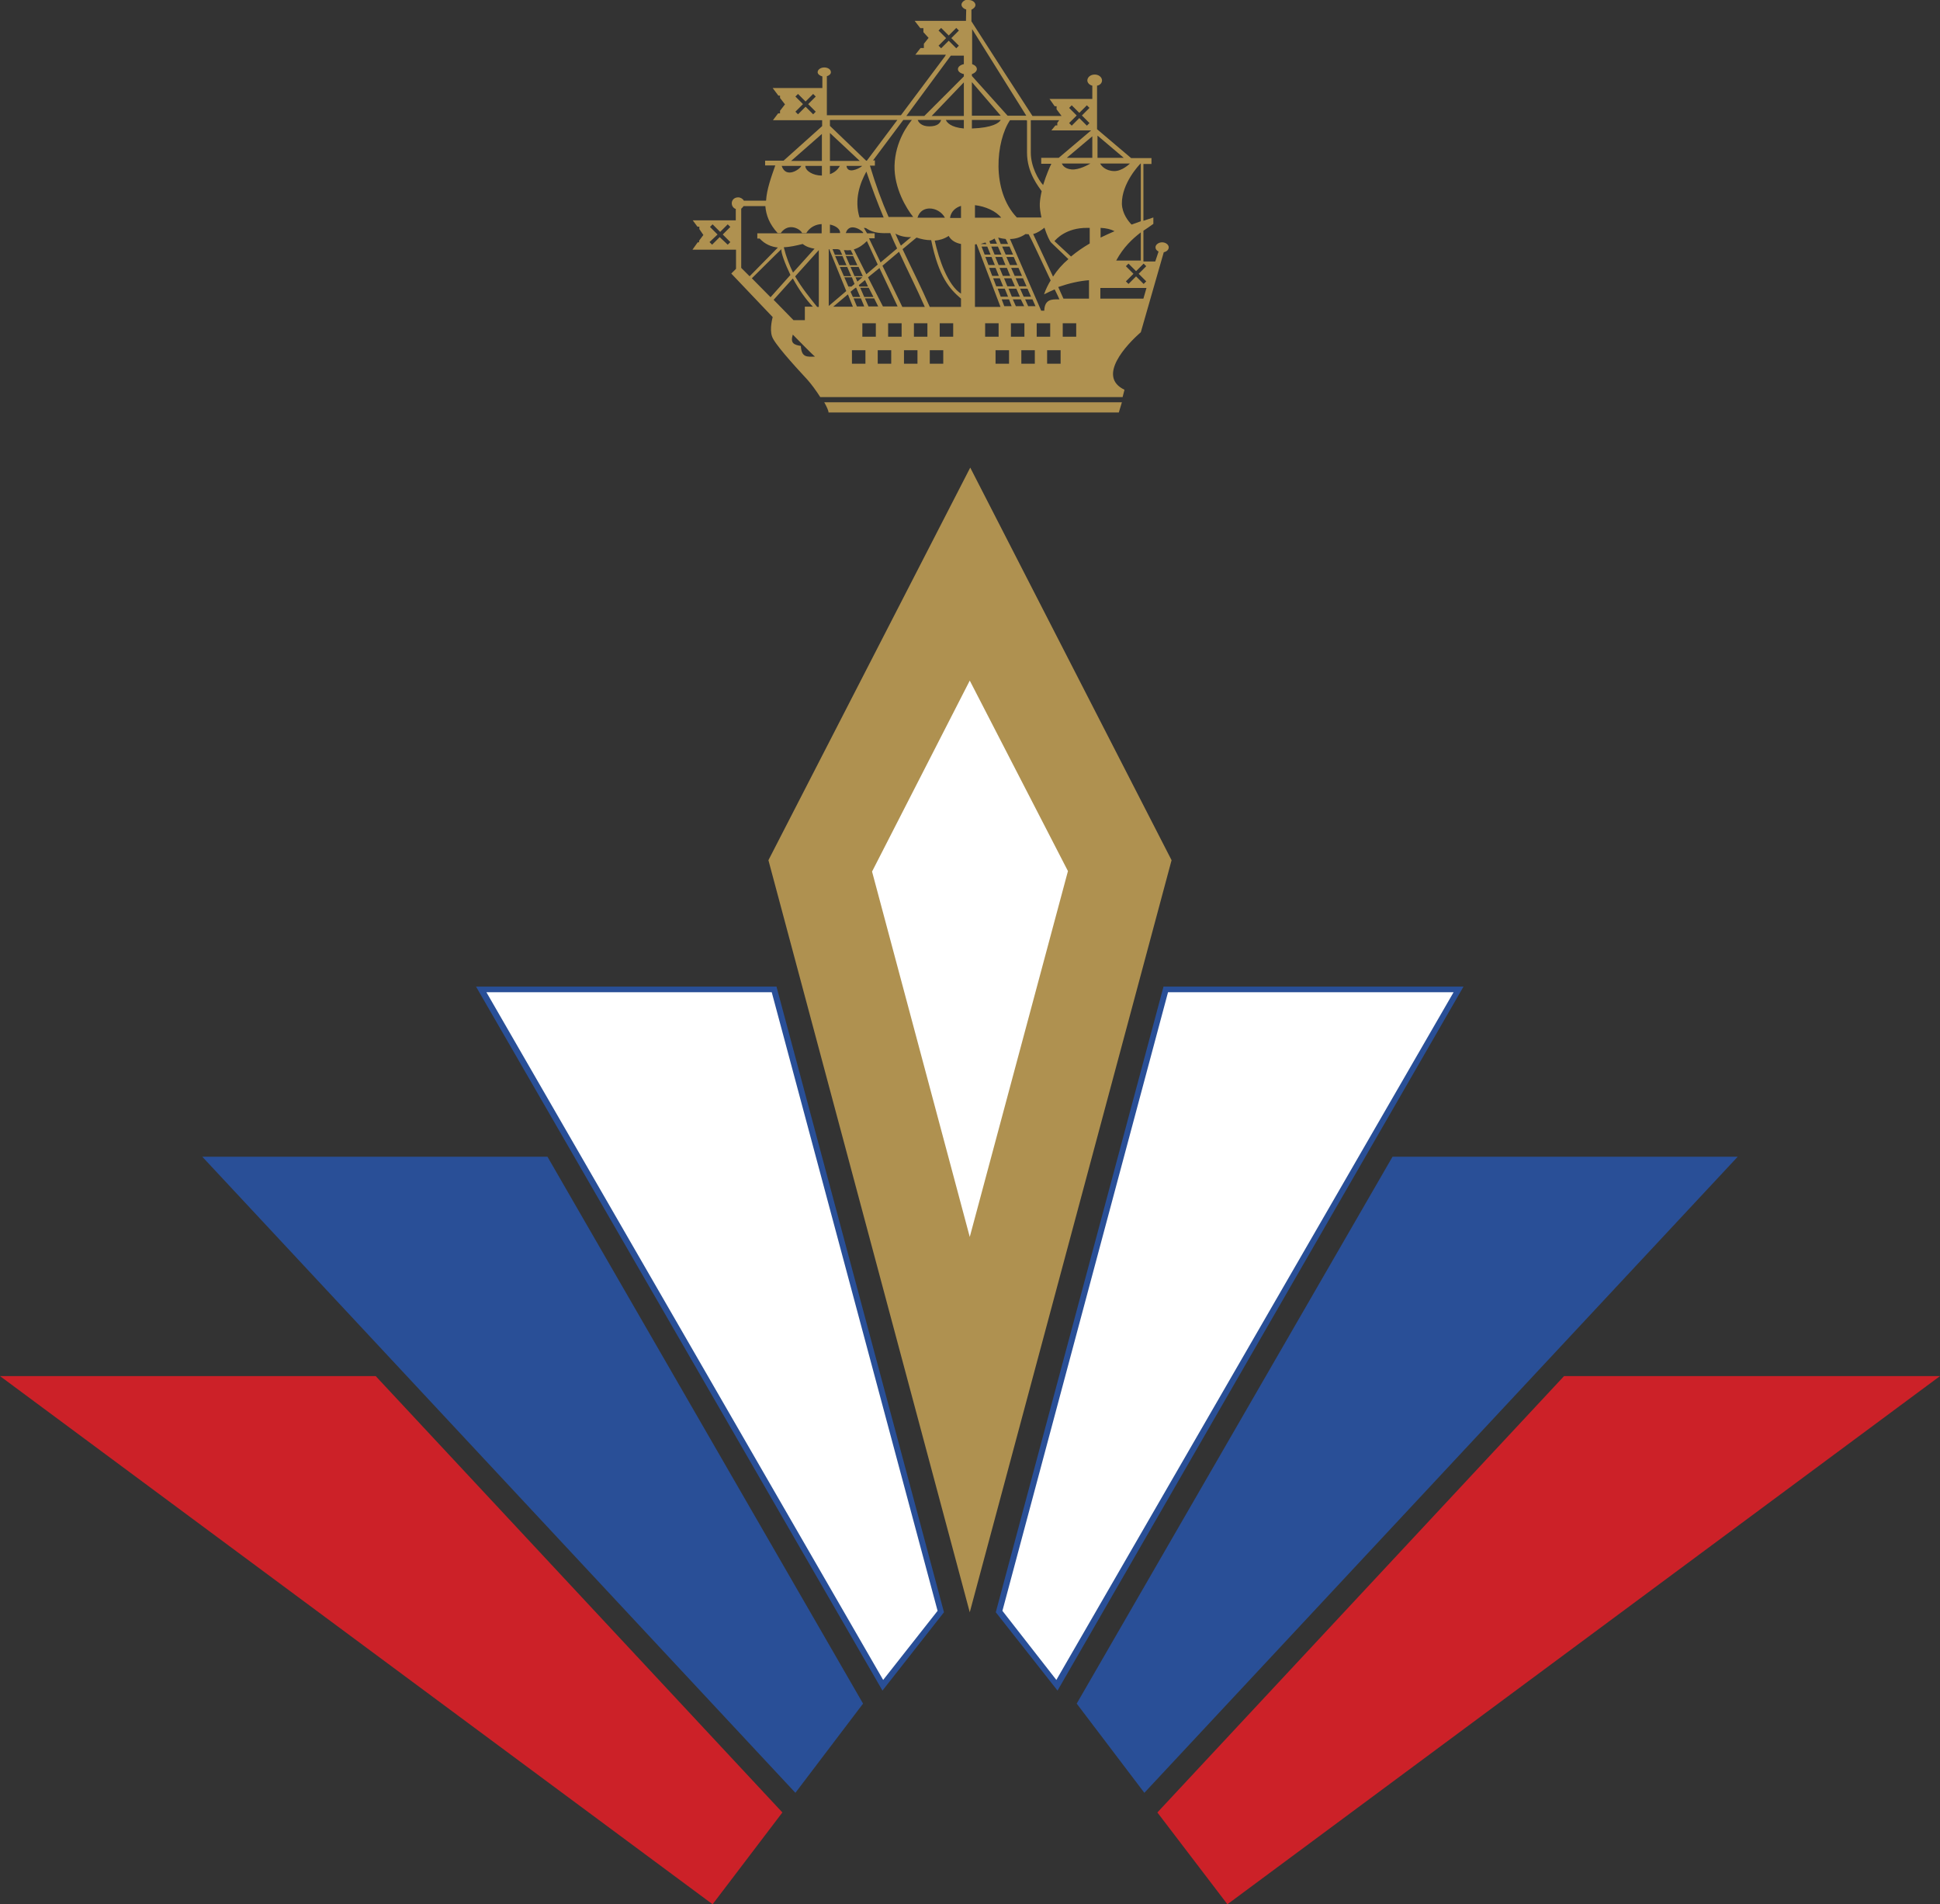 <?xml version="1.0" encoding="UTF-8"?> <svg xmlns="http://www.w3.org/2000/svg" id="_Слой_1" data-name="Слой 1" viewBox="0 0 82 80.47"><rect x="0" y="0" width="82" height="80.47" fill="#333333" stroke="none"/><defs><style> .cls-1, .cls-2, .cls-3, .cls-4 { fill-rule: evenodd; } .cls-1, .cls-5 { fill: #af9150; } .cls-2 { fill: #fff; } .cls-3 { fill: #294f97; } .cls-4 { fill: #cc2128; } </style></defs><polygon class="cls-3" points="61.86 41.69 49.18 41.69 42.09 68.13 44.7 71.44 61.86 41.69"></polygon><polygon class="cls-2" points="61.44 41.93 49.37 41.93 42.37 68.07 44.65 70.99 61.44 41.93"></polygon><polygon class="cls-3" points="20.12 41.69 32.82 41.69 39.9 68.13 37.3 71.44 20.12 41.69"></polygon><polygon class="cls-2" points="20.56 41.93 37.33 70.99 39.63 68.07 32.62 41.93 20.56 41.93"></polygon><path class="cls-5" d="m40.95,0c.15,0,.28.1.28.21,0,.08-.07.15-.17.2v.49c.22.35,2.51,3.9,2.58,4h1.23l-.21-.28v-.13h-.08l-.22-.31h1.81v-.56c-.13-.03-.21-.13-.21-.22,0-.14.14-.25.31-.25s.31.11.31.25c0,.1-.08.2-.21.22v1.84l1.44,1.22h.86v.25h-.34v2.4c.14-.04.28-.1.42-.14v.27c-.14.1-.28.2-.42.29v1.3h.5l.14-.42c-.08-.04-.13-.1-.13-.18,0-.11.13-.21.28-.21s.28.1.28.21c0,.1-.08.18-.21.21l-.97,3.38c-.6.52-1.87,1.87-.69,2.43l-.08.31h-12.78c-.17-.27-.38-.55-.53-.72-.65-.7-1.43-1.57-1.51-1.85-.11-.32.03-.81.03-.81l-1.75-1.84.2-.2v-.81h-1.84l.22-.31h.06v-.07l.18-.24-.17-.25v-.1h-.08l-.2-.27h1.82v-.48c-.1-.03-.17-.13-.17-.24,0-.14.11-.25.27-.25.1,0,.2.06.24.14h.94c.03-.49.22-1,.39-1.49h-.43v-.2h.79-.01s1.63-1.46,1.63-1.46v-.25h-2.08l.22-.29h.08v-.11l.21-.27-.21-.27v-.1h-.07l-.24-.32h2.1v-.49c-.11-.03-.2-.1-.2-.18,0-.11.13-.2.28-.2s.28.08.28.2c0,.08-.07.14-.17.17v1.65h3.13l1.87-2.5.03-.06h-1.29l.22-.28h.14v-.18l.2-.25-.22-.24v-.17h-.13l-.24-.31h2.17v-.03s.01-.45.01-.45c-.11-.03-.2-.11-.2-.21.01-.11.14-.21.29-.21Zm6.47,17l-.13.43h-12.27c0-.08-.08-.25-.18-.43h12.58Zm-7-15.82l-.32.32-.32-.32-.11.11.32.32-.32.32.11.11.32-.32.32.32.11-.11-.32-.32.32-.32-.11-.11Zm.67.06v1.47c.11.04.2.11.2.21,0,.08-.08.17-.21.21v.08l1.51,1.68h.79l-2.29-3.66Zm-.35,1.11h-.55l-1.88,2.55h.76l1.67-1.67v-.1c-.15-.03-.25-.11-.25-.21s.11-.18.25-.21v-.36Zm.34,1.12v1.42h1.22l-1.22-1.42Zm-.34.01l-1.36,1.42h1.36v-1.42Zm-6.37.49l-.32.32-.32-.32-.11.11.32.32-.32.32.11.11.32-.32.32.32.11-.11-.32-.32.32-.32-.11-.11Zm11.57.48l-.32.32-.32-.32-.11.11.32.32-.32.32.11.11.32-.32.32.32.11-.11-.32-.32.32-.32-.11-.11Zm-1.16.63h-1.21v1.37c0,.59.32,1.15.52,1.37.13-.42.29-.79.35-.9h-.43v-.25h.74l1.37-1.16h-1.68l.17-.21h.08v-.11l.08-.11Zm-1.39,0h-.7c-.59.88-.8,2.97.29,4.11h1.04c-.04-.2-.08-.41-.07-.59.01-.17.04-.35.08-.52-.11-.17-.62-.76-.62-1.63v-1.36h-.03Zm-1.09-.01h-1.22v.36c.88-.03,1.15-.24,1.22-.36Zm-1.56,0h-.76c.04.1.2.31.76.36v-.36Zm-.95,0h-1c.04.11.17.27.49.27.35,0,.46-.14.5-.27Zm-1.23,0h-.38l-1.28,1.71h.08v.22h-.21c.24.8.5,1.51.79,2.17h1.04c-.29-.36-.81-1.22-.79-2.17.03-1.04.58-1.74.74-1.94Zm-.63,0h-2.85v.25l1.53,1.47h.03l1.29-1.72Zm-2.85.55v1.18h1.26l-1.26-1.18Zm-.34.04l-1.3,1.14h1.3v-1.14Zm11.65.07v.94h1.11l-1.11-.94Zm-.22.03l-1.08.91h1.08v-.91Zm2.05,1.15h-.01c-.07.07-.8.84-.79,1.7.01.41.27.74.41.88.13-.04.27-.1.39-.14v-2.44Zm-.46,0h-1.26c.04.08.21.31.59.32.34.01.67-.32.67-.32Zm-1.67,0h-1.21c.03.06.11.22.41.25.32.03.73-.21.8-.25Zm-9.65.1h-.66c.04.34.48.14.63.03l.03-.03Zm-.94,0h-.42v.35c.17-.06.32-.17.42-.35Zm-.76,0h-.7c0,.21.32.41.7.41v-.41Zm-.87,0h-.83c.18.55.77.15.83,0Zm2.75.24c-.27.49-.52,1.18-.29,1.94h1.02c-.25-.59-.49-1.23-.73-1.94Zm4.59,1.42v.53h1.14-.03c-.22-.28-.67-.48-1.11-.53Zm-.59.03c-.22.07-.41.22-.46.48v.03h.46v-.5Zm-8.25.01h-.94s-.06.08-.1.11v2.5l.35.35h.01s1.19-1.21,1.19-1.21c-.28-.03-.55-.14-.77-.38h-.1v-.22h2.72v-.39c-.25.01-.5.13-.65.38h-.18c-.04-.15-.56-.48-.9,0h-.13c-.35-.38-.49-.76-.52-1.14Zm6.93.1c-.22,0-.43.1-.52.39h1.16c-.13-.24-.39-.39-.65-.39Zm-8.54.67l-.32.32-.32-.32-.11.11.32.32-.34.32.11.11.32-.32.34.32.11-.11-.32-.32.32-.32-.11-.11Zm4.32.01v.36h1.4c.08-.03-.57-.53-.73,0h-.24c.01-.17-.18-.31-.43-.36Zm9.07.13c-.14.11-.29.22-.48.27l.84,1.8c.18-.28.39-.52.65-.74l-.73-.7c-.06-.06-.18-.31-.28-.62Zm1.91.01h-.1c-.9-.01-1.32.48-1.39.56l.7.65c.24-.2.5-.38.79-.55v-.66Zm.46,0v.41c.2-.1.39-.18.59-.27-.15-.08-.35-.13-.59-.14Zm-10,.01c.04.07.08.14.13.22h.32v.21h-.24s.49,1.02.49,1.02l.7-.59c-.1-.21-.2-.43-.29-.65-.35.01-.7.01-.98-.18-.03-.03-.08-.04-.13-.04Zm11.7.18c-.36.28-.73.62-1.04,1.19h1.04v-1.19Zm-10.38.04c.08.17.15.35.24.52l.43-.36c-.22.01-.45-.03-.67-.15Zm5.51.03c-.22.15-.45.21-.66.21l1.32,3.03h.13c.01-.49.34-.48.56-.48h.08s-.14-.31-.2-.42c-.15.06-.29.13-.45.21.07-.21.17-.41.28-.59-.38-.8-.81-1.74-.93-1.95-.06,0-.1-.01-.14-.01Zm-3.25.08c-.2.13-.39.18-.59.2.18.81.56,1.89,1.11,2.24v-2.1c-.22-.04-.42-.15-.52-.34Zm2.09.07l.11.27h.31l-.1-.21c-.1-.01-.21-.03-.32-.06Zm-3.45,0l-.59.49c.39.83.79,1.61,1.15,2.44h1.32v-.35c-.48-.41-.94-.91-1.26-2.47-.21,0-.41-.04-.62-.11Zm3.3.04c-.06.04-.14.08-.22.11l.04.11h.28l-.1-.22Zm-5.4.11c-.15.15-.32.28-.55.35l.53,1.05.48-.41-.46-1Zm5.02.06c-.07.01-.14.04-.21.06h0s.24.01.24.01l-.03-.07Zm-7.73.06c-.28.07-.55.13-.8.14.1.41.24.76.39,1.07l.91-1.01c-.18-.03-.35-.08-.5-.2Zm7.35.01s-.04,0-.07.01v2.64h1.08l-1.01-2.65Zm1.39.1h-.31l.15.34h.31l-.15-.34Zm-.49,0h-.28l.14.34h.29l-.15-.34Zm-.45,0h-.24l.13.34h.25l-.14-.34Zm-6.34.11h-.2l.1.24h.31l-.1-.21s-.07-.03-.11-.03Zm-2.36,0c-.17.15-1.09,1.08-1.25,1.23l.79.8.84-.94c-.24-.5-.41-.97-.38-1.09Zm2.03,0h-.03v2.4l.74-.63-.72-1.77Zm.9.04c-.08.01-.18.01-.29,0l.08.2h.31l-.1-.2Zm-1.35,0l-1,1.11c.28.49.62.9.93,1.29h.07v-2.4Zm3.39.07l-.7.59.84,1.74h.95c-.35-.8-.73-1.54-1.09-2.33Zm-1.94.18h-.31l.17.39h.32l-.18-.39Zm-.45,0h-.31l.17.39h.31l-.17-.39Zm7.24.04h-.31l.15.34h.31l-.15-.34Zm-.49,0h-.29l.14.34h.29l-.14-.34Zm-.46,0h-.25l.13.34h.27l-.14-.34Zm6.44.28l-.32.32-.32-.32-.11.11.32.32-.32.32.11.11.32-.32.32.32.11-.11-.32-.32.32-.32-.11-.11Zm-12.05.14h-.34l.17.39h.35l-.18-.39Zm-.48,0h-.31l.17.39h.31l-.17-.39Zm7.24.04h-.31l.15.34h.31l-.15-.34Zm-.49,0h-.31l.14.34h.31l-.14-.34Zm-.48,0h-.27l.13.34h.28l-.14-.34Zm-4.91.01l-.48.39.63,1.23h.62l-.77-1.63Zm-.72.39h-.29l.08.18.21-.18Zm-.45,0h-.31l.17.39h.13l.13-.11-.11-.28Zm7.24.04h-.31l.15.34h.31l-.15-.34Zm-.49,0h-.31l.14.34h.32l-.15-.34Zm-.49,0h-.28l.13.34h.29l-.14-.34Zm-8.75.01l-.81.9.84.86h.48v-.57h.34c-.29-.29-.6-.74-.84-1.18Zm3.06.06l-.27.22.03.06h.36l-.13-.28Zm9.48.01c-.42.03-.86.13-1.32.29l.22.49h1.08v-.79h.01Zm-9.33.32h-.36l.17.39h.39l-.2-.39Zm-.53,0h-.03l-.21.17.1.22h.31l-.17-.39Zm-.27,0h-.03v.03s.03-.03.03-.03Zm12.54.01h-1.95v.45h1.82l.13-.45Zm-5.03.03h-.31l.15.34h.31l-.15-.34Zm-.48,0h-.32l.14.34h.34l-.15-.34Zm-.49,0h-.29l.13.34h.31l-.14-.34Zm-6.62.24l-.62.52h.83l-.21-.52Zm1.11.17h-.39l.15.34h.41l-.17-.34Zm-.56,0h-.31l.14.34h.31l-.14-.34Zm7.25.04h-.31l.13.29h.31l-.13-.29Zm-.49,0h-.34l.13.29h.35l-.14-.29Zm-.5,0h-.31l.11.29h.31l-.11-.29Zm2.83,1.01h-.56v.57h.57v-.57h-.01Zm-1.09,0h-.57v.57h.57v-.57Zm-1.09,0h-.57v.57h.57v-.57Zm-1.09,0h-.57v.57h.57v-.57Zm-1.92,0h-.57v.57h.57v-.57Zm-1.09,0h-.57v.57h.57v-.57Zm-1.09,0h-.57v.57h.57v-.57Zm-1.09,0h-.57v.57h.57v-.57Zm-3.51.48c-.11.36.04.43.34.48.03.49.25.46.6.45-.04-.01-.94-.93-.94-.93Zm11.32.66h-.57v.57h.57v-.57Zm-1.09,0h-.57v.57h.57v-.57Zm-1.09,0h-.57v.57h.57v-.57Zm-2.78,0h-.57v.57h.57v-.57Zm-1.09,0h-.57v.57h.57v-.57Zm-1.11,0h-.57v.57h.57v-.57Zm-1.09,0h-.57v.57h.57v-.57Z"></path><polygon class="cls-1" points="40.99 68.13 49.52 36.35 41.01 19.76 32.48 36.35 40.99 68.13"></polygon><polygon class="cls-2" points="40.99 52.27 45.14 36.81 40.99 28.76 36.86 36.83 40.99 52.27"></polygon><polygon class="cls-4" points="15.88 58.15 33.07 76.59 30.12 80.47 0 58.15 15.88 58.15"></polygon><polygon class="cls-4" points="66.11 58.15 48.92 76.59 51.88 80.47 82 58.15 66.11 58.15"></polygon><polygon class="cls-3" points="8.55 48.88 23.14 48.88 36.48 71.99 33.62 75.76 8.55 48.88"></polygon><polygon class="cls-3" points="73.45 48.88 58.86 48.88 45.51 71.99 48.37 75.76 73.45 48.88"></polygon></svg> 